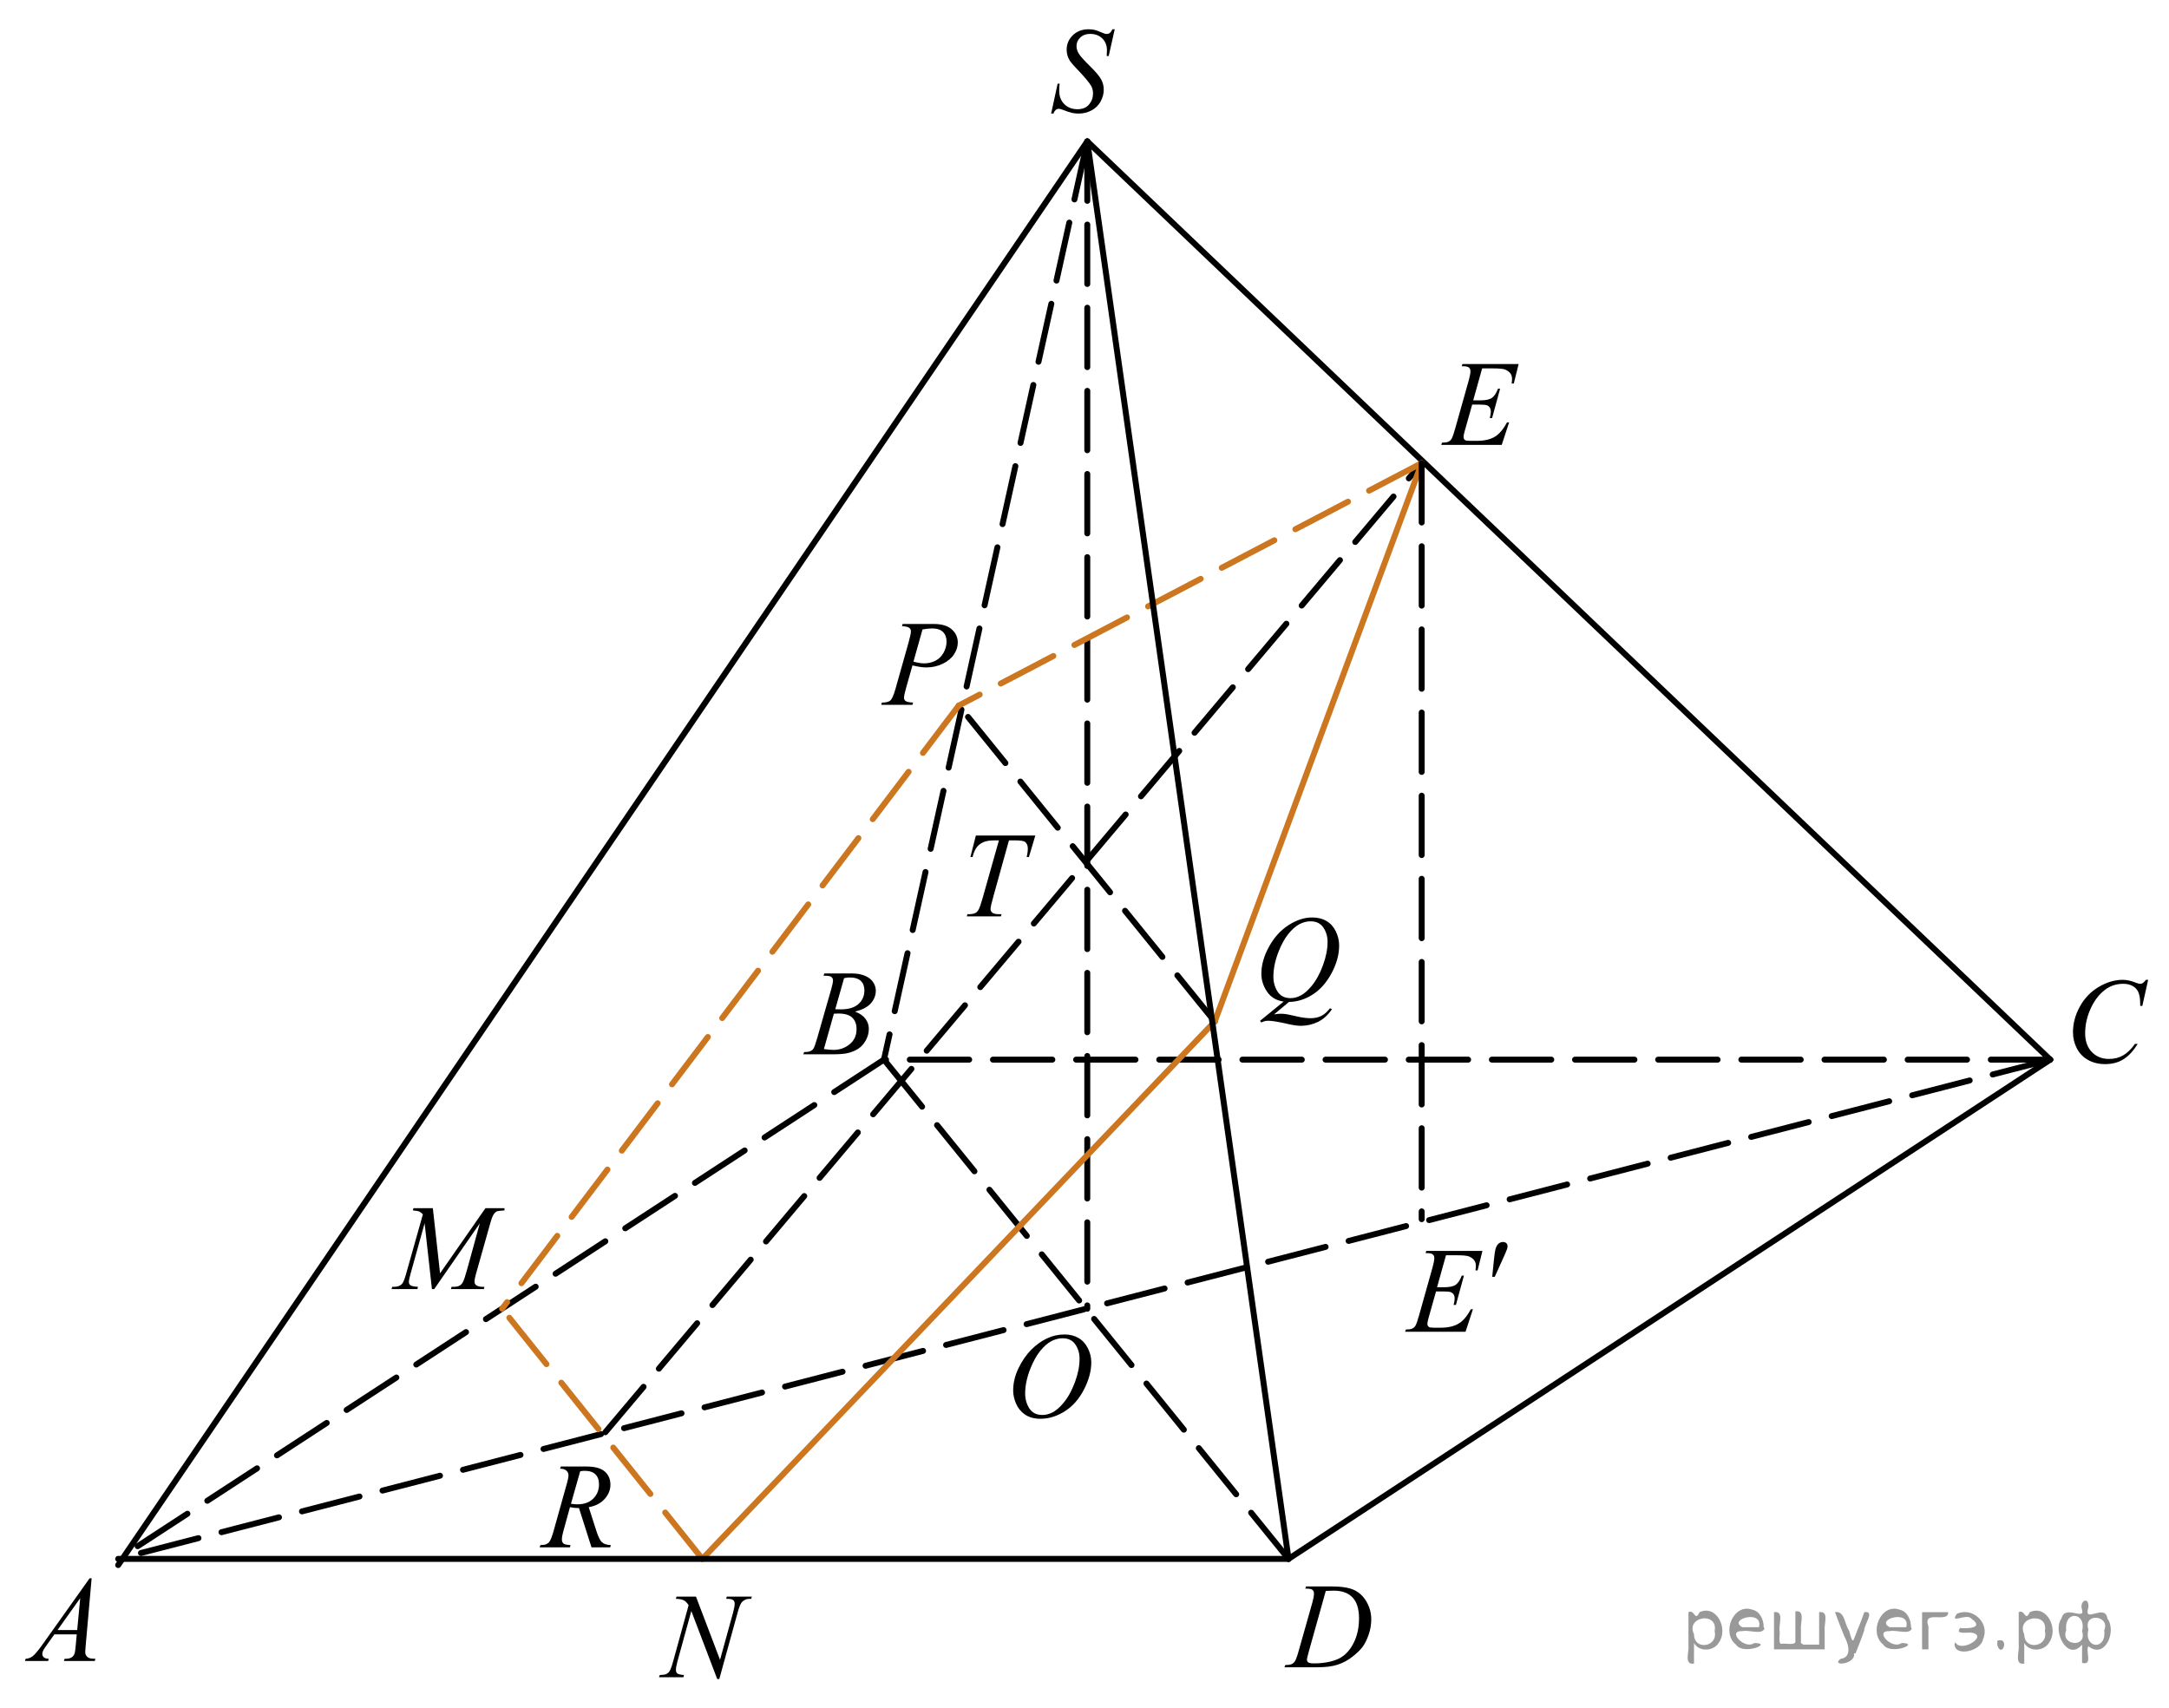 <?xml version="1.0" encoding="utf-8"?>
<!-- Generator: Adobe Illustrator 27.2.0, SVG Export Plug-In . SVG Version: 6.00 Build 0)  -->
<svg version="1.1" id="Слой_1" xmlns="http://www.w3.org/2000/svg" xmlns:xlink="http://www.w3.org/1999/xlink" x="0px" y="0px"
	 width="273.877px" height="215.748px" viewBox="0 0 273.877 215.748" enable-background="new 0 0 273.877 215.748"
	 xml:space="preserve">
<g>
	<g>
		<defs>
			<rect id="SVGID_1_" y="0.313" width="273.667" height="215.435"/>
		</defs>
		<clipPath id="SVGID_00000037676785074298211630000009216262890192278719_">
			<use xlink:href="#SVGID_1_"  overflow="visible"/>
		</clipPath>
	</g>
</g>
<line fill="none" stroke="#000000" stroke-width="0.75" stroke-linecap="round" stroke-linejoin="round" stroke-miterlimit="8" x1="162.702" y1="196.873" x2="258.877" y2="133.823"/>
<line fill="none" stroke="#000000" stroke-width="0.75" stroke-linecap="round" stroke-linejoin="round" stroke-miterlimit="8" stroke-dasharray="7.5,3" x1="258.877" y1="133.823" x2="111.618" y2="133.823"/>
<line fill="none" stroke="#000000" stroke-width="0.75" stroke-linecap="round" stroke-linejoin="round" stroke-miterlimit="8" stroke-dasharray="7.5,3" x1="111.618" y1="133.823" x2="14.921" y2="196.873"/>
<line fill="none" stroke="#000000" stroke-width="0.75" stroke-linecap="round" stroke-linejoin="round" stroke-miterlimit="8" x1="14.921" y1="197.652" x2="137.29" y2="17.862"/>
<line fill="none" stroke="#000000" stroke-width="0.75" stroke-linecap="round" stroke-linejoin="round" stroke-miterlimit="8" stroke-dasharray="7.5,3" x1="137.29" y1="17.862" x2="111.618" y2="133.823"/>
<line fill="none" stroke="#000000" stroke-width="0.75" stroke-linecap="round" stroke-linejoin="round" stroke-miterlimit="8" x1="137.29" y1="17.862" x2="258.877" y2="133.823"/>
<line fill="none" stroke="#000000" stroke-width="0.75" stroke-linecap="round" stroke-linejoin="round" stroke-miterlimit="8" stroke-dasharray="7.5,3" x1="137.29" y1="17.862" x2="137.29" y2="165.282"/>
<line fill="none" stroke="#000000" stroke-width="0.75" stroke-linecap="round" stroke-linejoin="round" stroke-miterlimit="8" stroke-dasharray="7.5,3" x1="162.702" y1="196.873" x2="111.618" y2="133.823"/>
<line fill="none" stroke="#000000" stroke-width="0.75" stroke-linecap="round" stroke-linejoin="round" stroke-miterlimit="8" stroke-dasharray="7.5,3" x1="258.877" y1="133.823" x2="14.921" y2="196.873"/>
<line fill="none" stroke="#CC761F" stroke-width="0.75" stroke-linecap="round" stroke-linejoin="round" stroke-miterlimit="8" stroke-dasharray="7.5,3" x1="88.682" y1="196.873" x2="63.4" y2="165.282"/>
<line fill="none" stroke="#000000" stroke-width="0.75" stroke-linecap="round" stroke-linejoin="round" stroke-miterlimit="8" stroke-dasharray="7.5,3" x1="76.432" y1="180.881" x2="179.513" y2="58.487"/>
<line fill="none" stroke="#000000" stroke-width="0.75" stroke-linecap="round" stroke-linejoin="round" stroke-miterlimit="8" stroke-dasharray="7.5,3" x1="153.384" y1="129.012" x2="121.065" y2="89.102"/>
<line fill="none" stroke="#CC761F" stroke-width="0.75" stroke-linecap="round" stroke-linejoin="round" stroke-miterlimit="8" stroke-dasharray="7.5,3" x1="121.065" y1="89.102" x2="63.4" y2="165.282"/>
<line fill="none" stroke="#CC761F" stroke-width="0.75" stroke-linecap="round" stroke-linejoin="round" stroke-miterlimit="8" x1="153.384" y1="129.012" x2="88.682" y2="196.873"/>
<line fill="none" stroke="#CC761F" stroke-width="0.75" stroke-linecap="round" stroke-linejoin="round" stroke-miterlimit="8" x1="153.384" y1="129.012" x2="179.513" y2="58.487"/>
<line fill="none" stroke="#CC761F" stroke-width="0.75" stroke-linecap="round" stroke-linejoin="round" stroke-miterlimit="8" stroke-dasharray="7.5,3" x1="179.513" y1="58.487" x2="121.065" y2="89.102"/>
<line fill="none" stroke="#000000" stroke-width="0.75" stroke-linecap="round" stroke-linejoin="round" stroke-miterlimit="8" stroke-dasharray="7.5,3" x1="179.513" y1="58.487" x2="179.513" y2="153.972"/>
<g>
	<g>
		<defs>
			<rect id="SVGID_00000121970591437555315840000011087876920666389144_" x="0.469" y="195.65" width="14.922" height="16.704"/>
		</defs>
		<clipPath id="SVGID_00000039103704780483135450000007937024338509368719_">
			<use xlink:href="#SVGID_00000121970591437555315840000011087876920666389144_"  overflow="visible"/>
		</clipPath>
		<g clip-path="url(#SVGID_00000039103704780483135450000007937024338509368719_)">
			<path d="M11.57,199.326l-0.75,8.493c-0.039,0.396-0.058,0.658-0.058,0.783c0,0.201,0.036,0.354,0.109,0.459
				c0.092,0.146,0.217,0.254,0.375,0.324s0.424,0.105,0.798,0.105l-0.08,0.278H8.073l0.08-0.278H8.32
				c0.316,0,0.573-0.07,0.772-0.211c0.141-0.096,0.25-0.254,0.328-0.475c0.054-0.155,0.104-0.521,0.153-1.1l0.116-1.295H6.863
				l-1.005,1.408c-0.229,0.316-0.372,0.544-0.43,0.682c-0.058,0.138-0.087,0.268-0.087,0.388c0,0.16,0.063,0.299,0.189,0.414
				s0.335,0.178,0.626,0.188l-0.08,0.278H3.155l0.08-0.278c0.359-0.016,0.676-0.14,0.951-0.373s0.684-0.731,1.228-1.494l5.901-8.298
				h0.255V199.326z M10.127,201.833l-2.863,4.028h2.484L10.127,201.833z"/>
		</g>
	</g>
</g>
<g>
	<g>
		<defs>
			<rect id="SVGID_00000111896626914233195980000000529541404455434125_" x="99.055" y="119.015" width="14.921" height="16.705"/>
		</defs>
		<clipPath id="SVGID_00000093142161252642499120000008107691713743228348_">
			<use xlink:href="#SVGID_00000111896626914233195980000000529541404455434125_"  overflow="visible"/>
		</clipPath>
		<g clip-path="url(#SVGID_00000093142161252642499120000008107691713743228348_)">
			<path d="M103.987,123.219l0.102-0.279h3.526c0.593,0,1.121,0.096,1.584,0.286c0.464,0.191,0.812,0.457,1.042,0.798
				c0.231,0.342,0.346,0.703,0.346,1.085c0,0.587-0.205,1.118-0.616,1.592c-0.411,0.475-1.08,0.825-2.007,1.051
				c0.598,0.23,1.037,0.537,1.319,0.919c0.282,0.381,0.423,0.8,0.423,1.257c0,0.507-0.126,0.991-0.379,1.453
				s-0.577,0.821-0.973,1.077c-0.396,0.256-0.874,0.444-1.432,0.564c-0.398,0.085-1.02,0.128-1.865,0.128h-3.621l0.095-0.278
				c0.379-0.011,0.636-0.048,0.772-0.113c0.194-0.085,0.333-0.198,0.416-0.339c0.117-0.19,0.272-0.627,0.466-1.31l1.771-6.182
				c0.15-0.522,0.226-0.889,0.226-1.1c0-0.186-0.067-0.332-0.2-0.44c-0.134-0.107-0.387-0.162-0.761-0.162
				C104.138,123.226,104.06,123.224,103.987,123.219z M104.031,132.488c0.524,0.07,0.935,0.104,1.231,0.104
				c0.758,0,1.429-0.235,2.015-0.707s0.878-1.112,0.878-1.92c0-0.618-0.181-1.1-0.542-1.446c-0.362-0.346-0.946-0.52-1.752-0.52
				c-0.155,0-0.345,0.008-0.568,0.022L104.031,132.488z M105.466,127.458c0.316,0.011,0.544,0.016,0.685,0.016
				c1.01,0,1.762-0.228,2.255-0.682s0.74-1.022,0.74-1.705c0-0.518-0.151-0.92-0.452-1.209c-0.301-0.288-0.782-0.433-1.442-0.433
				c-0.175,0-0.398,0.03-0.67,0.09L105.466,127.458z"/>
		</g>
	</g>
</g>
<g>
	<g>
		<defs>
			<rect id="SVGID_00000142178480984410093530000001464306917695892895_" x="47.449" y="148.656" width="19.874" height="16.704"/>
		</defs>
		<clipPath id="SVGID_00000148643020815625729830000017971898039314031787_">
			<use xlink:href="#SVGID_00000142178480984410093530000001464306917695892895_"  overflow="visible"/>
		</clipPath>
		<g clip-path="url(#SVGID_00000148643020815625729830000017971898039314031787_)">
			<path d="M54.655,152.586l0.91,8.223l5.728-8.223h2.409v0.279c-0.524,0.035-0.833,0.07-0.924,0.104
				c-0.16,0.065-0.307,0.196-0.44,0.392c-0.134,0.196-0.278,0.572-0.433,1.13l-1.827,6.475c-0.107,0.377-0.16,0.673-0.16,0.889
				c0,0.196,0.065,0.344,0.196,0.444c0.185,0.146,0.476,0.219,0.874,0.219h0.175l-0.066,0.278h-4.155l0.073-0.278h0.196
				c0.369,0,0.65-0.056,0.844-0.166c0.15-0.08,0.285-0.232,0.404-0.455c0.119-0.224,0.285-0.72,0.499-1.487l1.63-5.918l-5.757,8.305
				H54.54l-0.924-8.305l-1.761,6.317c-0.15,0.537-0.226,0.898-0.226,1.084s0.065,0.327,0.196,0.425
				c0.131,0.099,0.449,0.165,0.954,0.2l-0.08,0.278h-3.253l0.08-0.278h0.197c0.48,0,0.827-0.126,1.041-0.377
				c0.155-0.181,0.318-0.572,0.488-1.175l2.147-7.611c-0.16-0.171-0.313-0.286-0.458-0.347s-0.415-0.107-0.808-0.143l0.073-0.279
				L54.655,152.586L54.655,152.586z"/>
		</g>
	</g>
</g>
<g>
	<g>
		<defs>
			<rect id="SVGID_00000158731674765342393450000000477003207306038182_" x="159.914" y="196.431" width="16.159" height="16.704"/>
		</defs>
		<clipPath id="SVGID_00000032612536241200189630000004824287128767561892_">
			<use xlink:href="#SVGID_00000158731674765342393450000000477003207306038182_"  overflow="visible"/>
		</clipPath>
		<g clip-path="url(#SVGID_00000032612536241200189630000004824287128767561892_)">
			<path d="M164.821,200.63l0.088-0.279h3.153c1.336,0,2.325,0.158,2.969,0.475c0.643,0.316,1.156,0.814,1.54,1.494
				c0.384,0.681,0.575,1.41,0.575,2.188c0,0.668-0.11,1.316-0.331,1.946s-0.471,1.135-0.75,1.514s-0.708,0.797-1.286,1.254
				c-0.577,0.456-1.204,0.794-1.879,1.013c-0.675,0.218-1.518,0.327-2.527,0.327h-4.181l0.095-0.278
				c0.384-0.011,0.641-0.046,0.772-0.105c0.193-0.086,0.337-0.201,0.43-0.347c0.141-0.211,0.298-0.635,0.473-1.272l1.748-6.174
				c0.137-0.487,0.204-0.868,0.204-1.145c0-0.195-0.063-0.347-0.189-0.452c-0.126-0.104-0.374-0.157-0.742-0.157h-0.162V200.63z
				 M167.407,200.917l-2.142,7.642c-0.16,0.572-0.24,0.926-0.24,1.062c0,0.081,0.025,0.158,0.077,0.233
				c0.051,0.075,0.12,0.126,0.207,0.15c0.126,0.046,0.33,0.068,0.612,0.068c0.762,0,1.47-0.082,2.123-0.245
				c0.652-0.163,1.188-0.405,1.605-0.727c0.593-0.467,1.066-1.109,1.421-1.927c0.354-0.818,0.531-1.75,0.531-2.794
				c0-1.18-0.271-2.057-0.815-2.632c-0.544-0.574-1.338-0.861-2.382-0.861C168.147,200.886,167.815,200.896,167.407,200.917z"/>
		</g>
	</g>
</g>
<g>
	<g>
		<defs>
			<rect id="SVGID_00000164489053405679883580000010058153120550883204_" x="130.136" y="0" width="13.749" height="17.94"/>
		</defs>
		<clipPath id="SVGID_00000049184778819703275350000002467260666744009858_">
			<use xlink:href="#SVGID_00000164489053405679883580000010058153120550883204_"  overflow="visible"/>
		</clipPath>
		<g clip-path="url(#SVGID_00000049184778819703275350000002467260666744009858_)">
			<path d="M132.727,14.342l0.82-3.777h0.249c-0.034,0.365-0.051,0.668-0.051,0.909c0,0.686,0.213,1.244,0.641,1.674
				s0.985,0.646,1.673,0.646c0.64,0,1.125-0.201,1.458-0.604c0.332-0.403,0.498-0.867,0.498-1.393c0-0.34-0.076-0.651-0.227-0.931
				c-0.229-0.416-0.842-1.146-1.838-2.192c-0.483-0.5-0.793-0.874-0.93-1.119c-0.225-0.406-0.336-0.831-0.336-1.276
				c0-0.711,0.258-1.319,0.776-1.825c0.518-0.505,1.182-0.758,1.992-0.758c0.273,0,0.532,0.027,0.776,0.083
				c0.151,0.03,0.427,0.13,0.828,0.3c0.283,0.115,0.439,0.178,0.469,0.188c0.068,0.015,0.144,0.022,0.227,0.022
				c0.142,0,0.264-0.038,0.366-0.113s0.222-0.235,0.359-0.48h0.278l-0.762,3.379h-0.249c0.02-0.3,0.029-0.543,0.029-0.729
				c0-0.605-0.195-1.101-0.585-1.487c-0.391-0.385-0.906-0.578-1.545-0.578c-0.508,0-0.92,0.153-1.238,0.458
				c-0.317,0.306-0.476,0.658-0.476,1.059c0,0.35,0.102,0.684,0.304,1.002s0.669,0.836,1.398,1.554
				c0.73,0.719,1.203,1.279,1.417,1.682s0.322,0.832,0.322,1.288c0,0.516-0.133,1.015-0.399,1.498s-0.648,0.857-1.146,1.123
				c-0.498,0.265-1.042,0.398-1.633,0.398c-0.293,0-0.566-0.028-0.82-0.083c-0.254-0.055-0.659-0.19-1.215-0.406
				c-0.19-0.075-0.349-0.112-0.476-0.112c-0.288,0-0.513,0.2-0.674,0.601h-0.28V14.342z"/>
		</g>
	</g>
</g>
<g>
	<g>
		<defs>
			<rect id="SVGID_00000026859096610017270960000002547857981589403563_" x="80.68" y="197.731" width="17.332" height="17.939"/>
		</defs>
		<clipPath id="SVGID_00000046334385404224396260000007562835041902224316_">
			<use xlink:href="#SVGID_00000026859096610017270960000002547857981589403563_"  overflow="visible"/>
		</clipPath>
		<g clip-path="url(#SVGID_00000046334385404224396260000007562835041902224316_)">
			<path d="M87.879,201.638l3.039,7.981l1.647-5.961c0.135-0.491,0.203-0.871,0.203-1.142c0-0.186-0.063-0.33-0.188-0.436
				c-0.126-0.105-0.36-0.158-0.704-0.158c-0.058,0-0.118-0.002-0.181-0.007l0.08-0.278h3.163l-0.087,0.278
				c-0.329-0.005-0.573,0.03-0.733,0.104c-0.228,0.105-0.396,0.24-0.508,0.406c-0.155,0.235-0.312,0.646-0.472,1.231l-2.314,8.394
				h-0.261l-3.271-8.589l-1.748,6.344c-0.13,0.481-0.196,0.849-0.196,1.104c0,0.19,0.059,0.334,0.178,0.432
				c0.118,0.098,0.4,0.164,0.845,0.199l-0.073,0.277h-3.09l0.102-0.277c0.387-0.011,0.646-0.046,0.776-0.105
				c0.198-0.09,0.346-0.208,0.442-0.353c0.14-0.221,0.297-0.646,0.472-1.277l1.951-7.08c-0.188-0.3-0.391-0.507-0.605-0.619
				c-0.215-0.112-0.55-0.177-1.005-0.191l0.08-0.278h2.458V201.638z"/>
		</g>
	</g>
</g>
<g>
	<g>
		<defs>
			<rect id="SVGID_00000178170552805499995810000009267200258674424464_" x="108.894" y="74.88" width="14.986" height="16.705"/>
		</defs>
		<clipPath id="SVGID_00000067218975284369790740000003822782249474924444_">
			<use xlink:href="#SVGID_00000178170552805499995810000009267200258674424464_"  overflow="visible"/>
		</clipPath>
		<g clip-path="url(#SVGID_00000067218975284369790740000003822782249474924444_)">
			<path d="M113.973,78.801h3.908c1.024,0,1.79,0.228,2.297,0.682s0.761,1.008,0.761,1.66c0,0.517-0.161,1.019-0.483,1.506
				s-0.8,0.882-1.435,1.186c-0.634,0.304-1.319,0.456-2.056,0.456c-0.458,0-1.042-0.085-1.749-0.256l-0.79,2.786
				c-0.186,0.663-0.278,1.099-0.278,1.31c0,0.161,0.066,0.293,0.198,0.399s0.446,0.173,0.944,0.203l-0.073,0.279h-3.944l0.081-0.279
				c0.517,0,0.876-0.091,1.079-0.274c0.203-0.184,0.421-0.689,0.655-1.517l1.639-5.813c0.195-0.697,0.293-1.165,0.293-1.4
				c0-0.176-0.07-0.321-0.208-0.437c-0.139-0.116-0.445-0.186-0.918-0.211L113.973,78.801z M115.341,83.56
				c0.551,0.146,0.995,0.218,1.332,0.218c0.532,0,1.016-0.113,1.453-0.339c0.437-0.226,0.778-0.564,1.024-1.016
				c0.246-0.452,0.37-0.921,0.37-1.408c0-0.507-0.151-0.909-0.454-1.205c-0.302-0.296-0.761-0.444-1.375-0.444
				c-0.332,0-0.734,0.042-1.208,0.128L115.341,83.56z"/>
		</g>
	</g>
</g>
<g>
	<g>
		<defs>
			<rect id="SVGID_00000012466285559364244730000013991830081838727573_" x="258.956" y="120.056" width="14.921" height="17.94"/>
		</defs>
		<clipPath id="SVGID_00000181800674314832640390000005260419092584732344_">
			<use xlink:href="#SVGID_00000012466285559364244730000013991830081838727573_"  overflow="visible"/>
		</clipPath>
		<g clip-path="url(#SVGID_00000181800674314832640390000005260419092584732344_)">
			<path d="M271.245,123.742l-0.736,3.296h-0.262l-0.029-0.826c-0.024-0.3-0.08-0.567-0.168-0.803
				c-0.087-0.235-0.218-0.439-0.394-0.612c-0.175-0.173-0.396-0.308-0.662-0.405c-0.268-0.098-0.564-0.146-0.89-0.146
				c-0.869,0-1.629,0.245-2.28,0.736c-0.83,0.625-1.481,1.509-1.952,2.65c-0.389,0.94-0.583,1.895-0.583,2.86
				c0,0.986,0.279,1.773,0.838,2.361s1.284,0.882,2.179,0.882c0.675,0,1.275-0.154,1.803-0.465s1.017-0.789,1.468-1.435h0.343
				c-0.534,0.876-1.127,1.521-1.777,1.934c-0.651,0.413-1.431,0.619-2.339,0.619c-0.807,0-1.521-0.174-2.143-0.521
				c-0.621-0.348-1.095-0.837-1.421-1.468c-0.325-0.631-0.487-1.309-0.487-2.035c0-1.111,0.288-2.192,0.866-3.243
				c0.578-1.052,1.371-1.877,2.379-2.478s2.024-0.901,3.05-0.901c0.48,0,1.02,0.117,1.617,0.353c0.263,0.101,0.451,0.15,0.568,0.15
				c0.116,0,0.219-0.024,0.306-0.075c0.088-0.05,0.233-0.192,0.438-0.428L271.245,123.742L271.245,123.742z"/>
		</g>
	</g>
</g>
<g>
	<g>
		<defs>
			<rect id="SVGID_00000162314388595547179510000017511661491311430034_" x="179.591" y="42.055" width="14.921" height="16.705"/>
		</defs>
		<clipPath id="SVGID_00000063618479131565529910000003958458751779780998_">
			<use xlink:href="#SVGID_00000162314388595547179510000017511661491311430034_"  overflow="visible"/>
		</clipPath>
		<g clip-path="url(#SVGID_00000063618479131565529910000003958458751779780998_)">
			<path d="M187.149,46.526l-1.129,4.036h0.926c0.66,0,1.139-0.104,1.435-0.313c0.297-0.208,0.552-0.593,0.766-1.156h0.27
				l-1.013,3.705h-0.292c0.088-0.311,0.132-0.577,0.132-0.798c0-0.215-0.043-0.389-0.128-0.519c-0.085-0.131-0.201-0.228-0.35-0.29
				c-0.148-0.063-0.46-0.094-0.937-0.094h-0.939l-0.955,3.381c-0.092,0.326-0.138,0.575-0.138,0.745
				c0,0.131,0.061,0.246,0.182,0.347c0.083,0.07,0.289,0.105,0.619,0.105h0.875c0.947,0,1.706-0.173,2.276-0.52
				c0.57-0.346,1.082-0.948,1.534-1.807h0.27l-0.933,2.838h-7.636l0.095-0.279c0.379-0.01,0.634-0.045,0.765-0.105
				c0.194-0.09,0.335-0.206,0.423-0.347c0.131-0.206,0.286-0.637,0.466-1.295l1.734-6.159c0.136-0.497,0.204-0.875,0.204-1.137
				c0-0.191-0.064-0.34-0.193-0.448s-0.38-0.162-0.754-0.162h-0.153l0.088-0.279h7.097l-0.612,2.462h-0.27
				c0.034-0.231,0.051-0.424,0.051-0.58c0-0.266-0.063-0.489-0.189-0.67c-0.165-0.231-0.405-0.407-0.721-0.527
				c-0.233-0.09-0.771-0.136-1.61-0.136h-1.256V46.526z"/>
		</g>
	</g>
</g>
<g>
	<g>
		<defs>
			<rect id="SVGID_00000092458469844034463640000017927097719709879947_" x="156.59" y="112.19" width="14.922" height="20.541"/>
		</defs>
		<clipPath id="SVGID_00000026885366127399318070000002165888464970790833_">
			<use xlink:href="#SVGID_00000092458469844034463640000017927097719709879947_"  overflow="visible"/>
		</clipPath>
		<g clip-path="url(#SVGID_00000026885366127399318070000002165888464970790833_)">
			<path d="M162.755,126.538l-1.88,1.572c0.296-0.056,0.57-0.083,0.823-0.083c0.243,0,0.468,0.015,0.674,0.045
				c0.207,0.03,0.648,0.124,1.326,0.282s1.269,0.237,1.774,0.237c0.539,0,0.997-0.097,1.373-0.29
				c0.377-0.193,0.742-0.516,1.097-0.967l0.24,0.12c-0.5,0.742-1.09,1.278-1.771,1.606c-0.68,0.328-1.401,0.492-2.164,0.492
				c-0.422,0-1-0.085-1.733-0.255c-1.122-0.256-1.906-0.384-2.354-0.384c-0.17,0-0.309,0.013-0.415,0.037
				c-0.107,0.025-0.268,0.086-0.481,0.181l-0.167-0.203l2.987-2.437c-0.923-0.131-1.623-0.55-2.099-1.257
				c-0.477-0.707-0.714-1.462-0.714-2.264c0-1.099,0.321-2.234,0.965-3.407c0.644-1.174,1.467-2.083,2.47-2.728
				c1.003-0.644,1.988-0.966,2.955-0.966c0.719,0,1.332,0.15,1.84,0.451c0.507,0.301,0.899,0.738,1.177,1.313
				c0.276,0.574,0.415,1.162,0.415,1.764c0,1.153-0.318,2.322-0.955,3.505c-0.636,1.184-1.427,2.08-2.371,2.689
				S163.819,126.517,162.755,126.538z M165.488,116.353c-0.486,0-0.961,0.124-1.425,0.372s-0.924,0.654-1.381,1.219
				c-0.456,0.563-0.866,1.303-1.23,2.215c-0.442,1.123-0.663,2.184-0.663,3.182c0,0.712,0.177,1.343,0.531,1.892
				c0.354,0.55,0.898,0.824,1.632,0.824c0.438,0,0.87-0.113,1.297-0.339c0.428-0.226,0.87-0.609,1.326-1.15
				c0.583-0.692,1.071-1.572,1.465-2.641s0.59-2.061,0.59-2.979c0-0.677-0.177-1.278-0.531-1.806
				C166.743,116.616,166.207,116.353,165.488,116.353z"/>
		</g>
	</g>
</g>
<g>
	<g>
		<defs>
			<rect id="SVGID_00000108277110360416537960000005523086416579279747_" x="119.71" y="101.595" width="13.684" height="16.705"/>
		</defs>
		<clipPath id="SVGID_00000079478781186039679680000008344257029505353406_">
			<use xlink:href="#SVGID_00000108277110360416537960000005523086416579279747_"  overflow="visible"/>
		</clipPath>
		<g clip-path="url(#SVGID_00000079478781186039679680000008344257029505353406_)">
			<path d="M123.222,105.522h7.507l-0.809,2.711h-0.277c0.092-0.396,0.139-0.75,0.139-1.062c0-0.366-0.109-0.642-0.328-0.828
				c-0.165-0.14-0.59-0.21-1.275-0.21h-0.78l-1.954,7.032c-0.248,0.884-0.372,1.428-0.372,1.634c0,0.19,0.078,0.348,0.233,0.471
				c0.156,0.123,0.43,0.185,0.824,0.185h0.335l-0.087,0.278h-4.3l0.08-0.278h0.189c0.379,0,0.67-0.063,0.875-0.188
				c0.141-0.085,0.269-0.239,0.383-0.463s0.273-0.696,0.478-1.42l2.048-7.25h-0.59c-0.568,0-1.026,0.075-1.374,0.226
				c-0.347,0.151-0.628,0.369-0.842,0.655s-0.389,0.692-0.525,1.22h-0.27L123.222,105.522z"/>
		</g>
	</g>
</g>
<g>
	<g>
		<defs>
			<rect id="SVGID_00000091735916820420085010000009101201766799345087_" x="65.758" y="181.286" width="14.922" height="16.704"/>
		</defs>
		<clipPath id="SVGID_00000028295380312465896520000011561659592143936432_">
			<use xlink:href="#SVGID_00000091735916820420085010000009101201766799345087_"  overflow="visible"/>
		</clipPath>
		<g clip-path="url(#SVGID_00000028295380312465896520000011561659592143936432_)">
			<path d="M74.688,195.417l-1.581-4.962c-0.369,0.005-0.748-0.032-1.137-0.113l-0.852,3.088c-0.112,0.401-0.168,0.74-0.168,1.016
				c0,0.211,0.071,0.377,0.211,0.497c0.107,0.091,0.398,0.156,0.875,0.196l-0.066,0.278h-3.825l0.08-0.278
				c0.359-0.016,0.602-0.053,0.729-0.113c0.199-0.085,0.345-0.2,0.437-0.347c0.156-0.235,0.318-0.652,0.488-1.249l1.727-6.167
				c0.117-0.411,0.175-0.73,0.175-0.956c0-0.23-0.091-0.427-0.273-0.587c-0.182-0.161-0.443-0.239-0.783-0.233l0.087-0.279h3.22
				c1.079,0,1.855,0.211,2.332,0.633s0.714,0.977,0.714,1.664c0,0.657-0.244,1.259-0.732,1.803c-0.488,0.545-1.157,0.89-2.007,1.035
				l0.962,2.989c0.233,0.733,0.466,1.21,0.699,1.431s0.609,0.347,1.129,0.377l-0.08,0.278h-2.361V195.417z M72.094,189.914
				c0.311,0.045,0.588,0.067,0.831,0.067c0.835,0,1.496-0.239,1.982-0.719c0.485-0.479,0.729-1.075,0.729-1.788
				c0-0.558-0.152-0.983-0.456-1.28c-0.303-0.296-0.759-0.444-1.366-0.444c-0.156,0-0.34,0.021-0.554,0.061L72.094,189.914z"/>
		</g>
	</g>
</g>
<g>
	<g>
		<defs>
			<rect id="SVGID_00000163771875888289161300000013249075262160021929_" x="125.249" y="164.839" width="14.986" height="17.941"/>
		</defs>
		<clipPath id="SVGID_00000011029907163601137210000002749202869113563323_">
			<use xlink:href="#SVGID_00000163771875888289161300000013249075262160021929_"  overflow="visible"/>
		</clipPath>
		<g clip-path="url(#SVGID_00000011029907163601137210000002749202869113563323_)">
			<path d="M134.422,168.531c0.659,0,1.242,0.146,1.749,0.439s0.905,0.726,1.193,1.299s0.432,1.167,0.432,1.783
				c0,1.091-0.309,2.236-0.926,3.435c-0.617,1.199-1.423,2.114-2.418,2.745c-0.995,0.63-2.024,0.945-3.088,0.945
				c-0.766,0-1.406-0.174-1.921-0.521s-0.895-0.808-1.142-1.378c-0.246-0.57-0.37-1.124-0.37-1.659c0-0.951,0.223-1.891,0.67-2.819
				c0.446-0.929,0.979-1.704,1.599-2.328c0.62-0.623,1.281-1.102,1.983-1.438C132.885,168.699,133.632,168.531,134.422,168.531z
				 M134.173,169.011c-0.488,0-0.965,0.124-1.431,0.372c-0.466,0.247-0.928,0.653-1.387,1.216c-0.458,0.563-0.871,1.301-1.237,2.211
				c-0.449,1.122-0.673,2.181-0.673,3.177c0,0.711,0.178,1.34,0.534,1.888c0.356,0.549,0.902,0.822,1.639,0.822
				c0.444,0,0.879-0.112,1.306-0.338c0.427-0.225,0.872-0.61,1.335-1.156c0.581-0.686,1.068-1.561,1.463-2.624
				s0.593-2.056,0.593-2.977c0-0.681-0.178-1.283-0.534-1.807C135.427,169.273,134.891,169.011,134.173,169.011z"/>
		</g>
	</g>
</g>
<g>
	<g>
		<defs>
			<rect id="SVGID_00000098931797356343555670000011749940631897604237_" x="175.03" y="154.05" width="18.636" height="16.705"/>
		</defs>
		<clipPath id="SVGID_00000033370775082955443490000016878991606489814425_">
			<use xlink:href="#SVGID_00000098931797356343555670000011749940631897604237_"  overflow="visible"/>
		</clipPath>
		<g clip-path="url(#SVGID_00000033370775082955443490000016878991606489814425_)">
			<path d="M182.584,158.529l-1.128,4.036h0.924c0.66,0,1.139-0.104,1.435-0.313c0.296-0.209,0.551-0.594,0.765-1.156h0.269
				l-1.012,3.705h-0.291c0.088-0.312,0.131-0.578,0.131-0.799c0-0.216-0.042-0.389-0.127-0.52c-0.085-0.13-0.201-0.227-0.35-0.29
				c-0.148-0.063-0.46-0.094-0.936-0.094h-0.938l-0.954,3.381c-0.092,0.326-0.139,0.574-0.139,0.745
				c0,0.131,0.062,0.246,0.183,0.347c0.082,0.07,0.288,0.105,0.618,0.105h0.874c0.946,0,1.704-0.174,2.274-0.52
				c0.57-0.347,1.081-0.949,1.532-1.808h0.27l-0.932,2.839h-7.629l0.095-0.278c0.379-0.011,0.634-0.046,0.765-0.105
				c0.193-0.091,0.335-0.206,0.422-0.347c0.131-0.206,0.286-0.638,0.466-1.295l1.732-6.159c0.136-0.497,0.204-0.876,0.204-1.137
				c0-0.19-0.064-0.34-0.193-0.448c-0.128-0.107-0.38-0.161-0.753-0.161h-0.153l0.088-0.279h7.09l-0.611,2.462h-0.27
				c0.034-0.23,0.051-0.424,0.051-0.579c0-0.267-0.063-0.489-0.188-0.67c-0.165-0.231-0.405-0.407-0.721-0.527
				c-0.233-0.091-0.77-0.136-1.609-0.136h-1.254V158.529z"/>
		</g>
	</g>
	<g>
		<defs>
			<rect id="SVGID_00000098220134337172620130000004531745695678802327_" x="175.03" y="154.05" width="18.636" height="16.705"/>
		</defs>
		<clipPath id="SVGID_00000023973062723389213410000004564235215058982551_">
			<use xlink:href="#SVGID_00000098220134337172620130000004531745695678802327_"  overflow="visible"/>
		</clipPath>
		<g clip-path="url(#SVGID_00000023973062723389213410000004564235215058982551_)">
			<path d="M188.42,161.25l0.226-2.229c0.063-0.633,0.126-1.06,0.189-1.28c0.092-0.316,0.222-0.543,0.39-0.682
				c0.167-0.138,0.355-0.207,0.563-0.207c0.175,0,0.313,0.051,0.415,0.15c0.103,0.101,0.153,0.229,0.153,0.385
				c0,0.12-0.024,0.248-0.073,0.384c-0.063,0.19-0.242,0.609-0.538,1.257l-1.005,2.222L188.42,161.25L188.42,161.25z"/>
		</g>
	</g>
</g>
<line fill="none" stroke="#000000" stroke-width="0.75" stroke-linecap="round" stroke-linejoin="round" stroke-miterlimit="8" x1="14.921" y1="196.873" x2="162.702" y2="196.873"/>
<line fill="none" stroke="#000000" stroke-width="0.75" stroke-linecap="round" stroke-linejoin="round" stroke-miterlimit="8" x1="137.29" y1="17.862" x2="162.702" y2="196.873"/>
<g style="stroke:none;fill:#000;fill-opacity:0.4" > <path d="m 213.9,207.6 c 0,0.8 0,1.6 0,2.5 -1.3,0.2 -0.6,-1.5 -0.7,-2.3 0,-1.4 0,-2.8 0,-4.2 0.8,-0.4 0.8,1.3 1.4,0.0 2.2,-1.0 3.7,2.2 2.4,3.9 -0.6,1.0 -2.4,1.2 -3.1,0.0 z m 2.6,-1.6 c 0.5,-2.5 -3.7,-1.9 -2.6,0.4 0.0,2.1 3.1,1.6 2.6,-0.4 z" /> <path d="m 222.8,205.7 c -0.4,0.8 -1.9,0.1 -2.8,0.3 -2.0,-0.1 0.3,2.4 1.5,1.5 2.5,0.0 -1.4,1.6 -2.3,0.2 -1.9,-1.5 -0.3,-5.3 2.1,-4.4 0.9,0.2 1.4,1.2 1.4,2.2 z m -0.7,-0.2 c 0.6,-2.3 -4.0,-1.0 -2.1,0.0 0.7,0 1.4,-0.0 2.1,-0.0 z" /> <path d="m 227.7,207.7 c 0.6,0 1.3,0 2.0,0 0,-1.3 0,-2.7 0,-4.1 1.3,-0.2 0.6,1.5 0.7,2.3 0,0.8 0,1.6 0,2.4 -2.1,0 -4.2,0 -6.4,0 0,-1.5 0,-3.1 0,-4.7 1.3,-0.2 0.6,1.5 0.7,2.3 0.1,0.5 -0.2,1.6 0.2,1.7 0.5,-0.1 1.6,0.2 1.8,-0.2 0,-1.3 0,-2.6 0,-3.9 1.3,-0.2 0.6,1.5 0.7,2.3 0,0.5 0,1.1 0,1.7 z" /> <path d="m 234.1,208.8 c 0.3,1.4 -3.0,1.7 -1.7,0.7 1.5,-0.2 1.0,-1.9 0.5,-2.8 -0.4,-1.0 -0.8,-2.0 -1.2,-3.1 1.2,-0.2 1.2,1.4 1.7,2.2 0.2,0.2 0.4,1.9 0.7,1.2 0.4,-1.1 0.9,-2.2 1.3,-3.4 1.4,-0.2 0.0,1.5 -0.0,2.3 -0.3,0.9 -0.7,1.9 -1.1,2.9 z" /> <path d="m 241.4,205.7 c -0.4,0.8 -1.9,0.1 -2.8,0.3 -2.0,-0.1 0.3,2.4 1.5,1.5 2.5,0.0 -1.4,1.6 -2.3,0.2 -1.9,-1.5 -0.3,-5.3 2.1,-4.4 0.9,0.2 1.4,1.2 1.4,2.2 z m -0.7,-0.2 c 0.6,-2.3 -4.0,-1.0 -2.1,0.0 0.7,0 1.4,-0.0 2.1,-0.0 z" /> <path d="m 242.7,208.3 c 0,-1.5 0,-3.1 0,-4.7 1.1,0 2.2,0 3.3,0 0.0,1.5 -3.3,-0.4 -2.5,1.8 0,0.9 0,1.9 0,2.9 -0.2,0 -0.5,0 -0.7,0 z" /> <path d="m 246.9,207.4 c 0.7,1.4 4.2,-0.8 2.1,-1.2 -0.5,-0.1 -2.2,0.3 -1.5,-0.6 1.0,0.1 3.1,0.0 1.4,-1.2 -0.6,-0.7 -2.8,0.8 -1.8,-0.6 2.0,-0.9 4.2,1.2 3.3,3.2 -0.2,1.5 -3.5,2.3 -3.6,0.7 l 0,-0.1 0,-0.0 0,0 z" /> <path d="m 252.2,207.2 c 1.6,-0.5 0.6,2.3 -0.0,0.6 -0.0,-0.2 0.0,-0.4 0.0,-0.6 z" /> <path d="m 255.6,207.6 c 0,0.8 0,1.6 0,2.5 -1.3,0.2 -0.6,-1.5 -0.7,-2.3 0,-1.4 0,-2.8 0,-4.2 0.8,-0.4 0.8,1.3 1.4,0.0 2.2,-1.0 3.7,2.2 2.4,3.9 -0.6,1.0 -2.4,1.2 -3.1,0.0 z m 2.6,-1.6 c 0.5,-2.5 -3.7,-1.9 -2.6,0.4 0.0,2.1 3.1,1.6 2.6,-0.4 z" /> <path d="m 260.9,205.9 c -0.8,1.9 2.7,2.3 2.0,0.1 0.6,-2.4 -2.3,-2.7 -2.0,-0.1 z m 2.0,4.2 c 0,-0.8 0,-1.6 0,-2.4 -1.8,2.2 -3.8,-1.7 -2.6,-3.3 0.4,-1.8 3.0,0.3 2.6,-1.1 -0.4,-1.1 0.9,-1.8 0.8,-0.3 -0.7,2.2 2.1,-0.6 2.4,1.4 1.2,1.6 -0.3,5.2 -2.4,3.5 -0.4,0.6 0.6,2.5 -0.8,2.1 z m 2.8,-4.2 c 0.8,-1.9 -2.7,-2.3 -2.0,-0.1 -0.6,2.4 2.3,2.7 2.0,0.1 z" /> </g></svg>

<!--File created and owned by https://sdamgia.ru. Copying is prohibited. All rights reserved.-->
